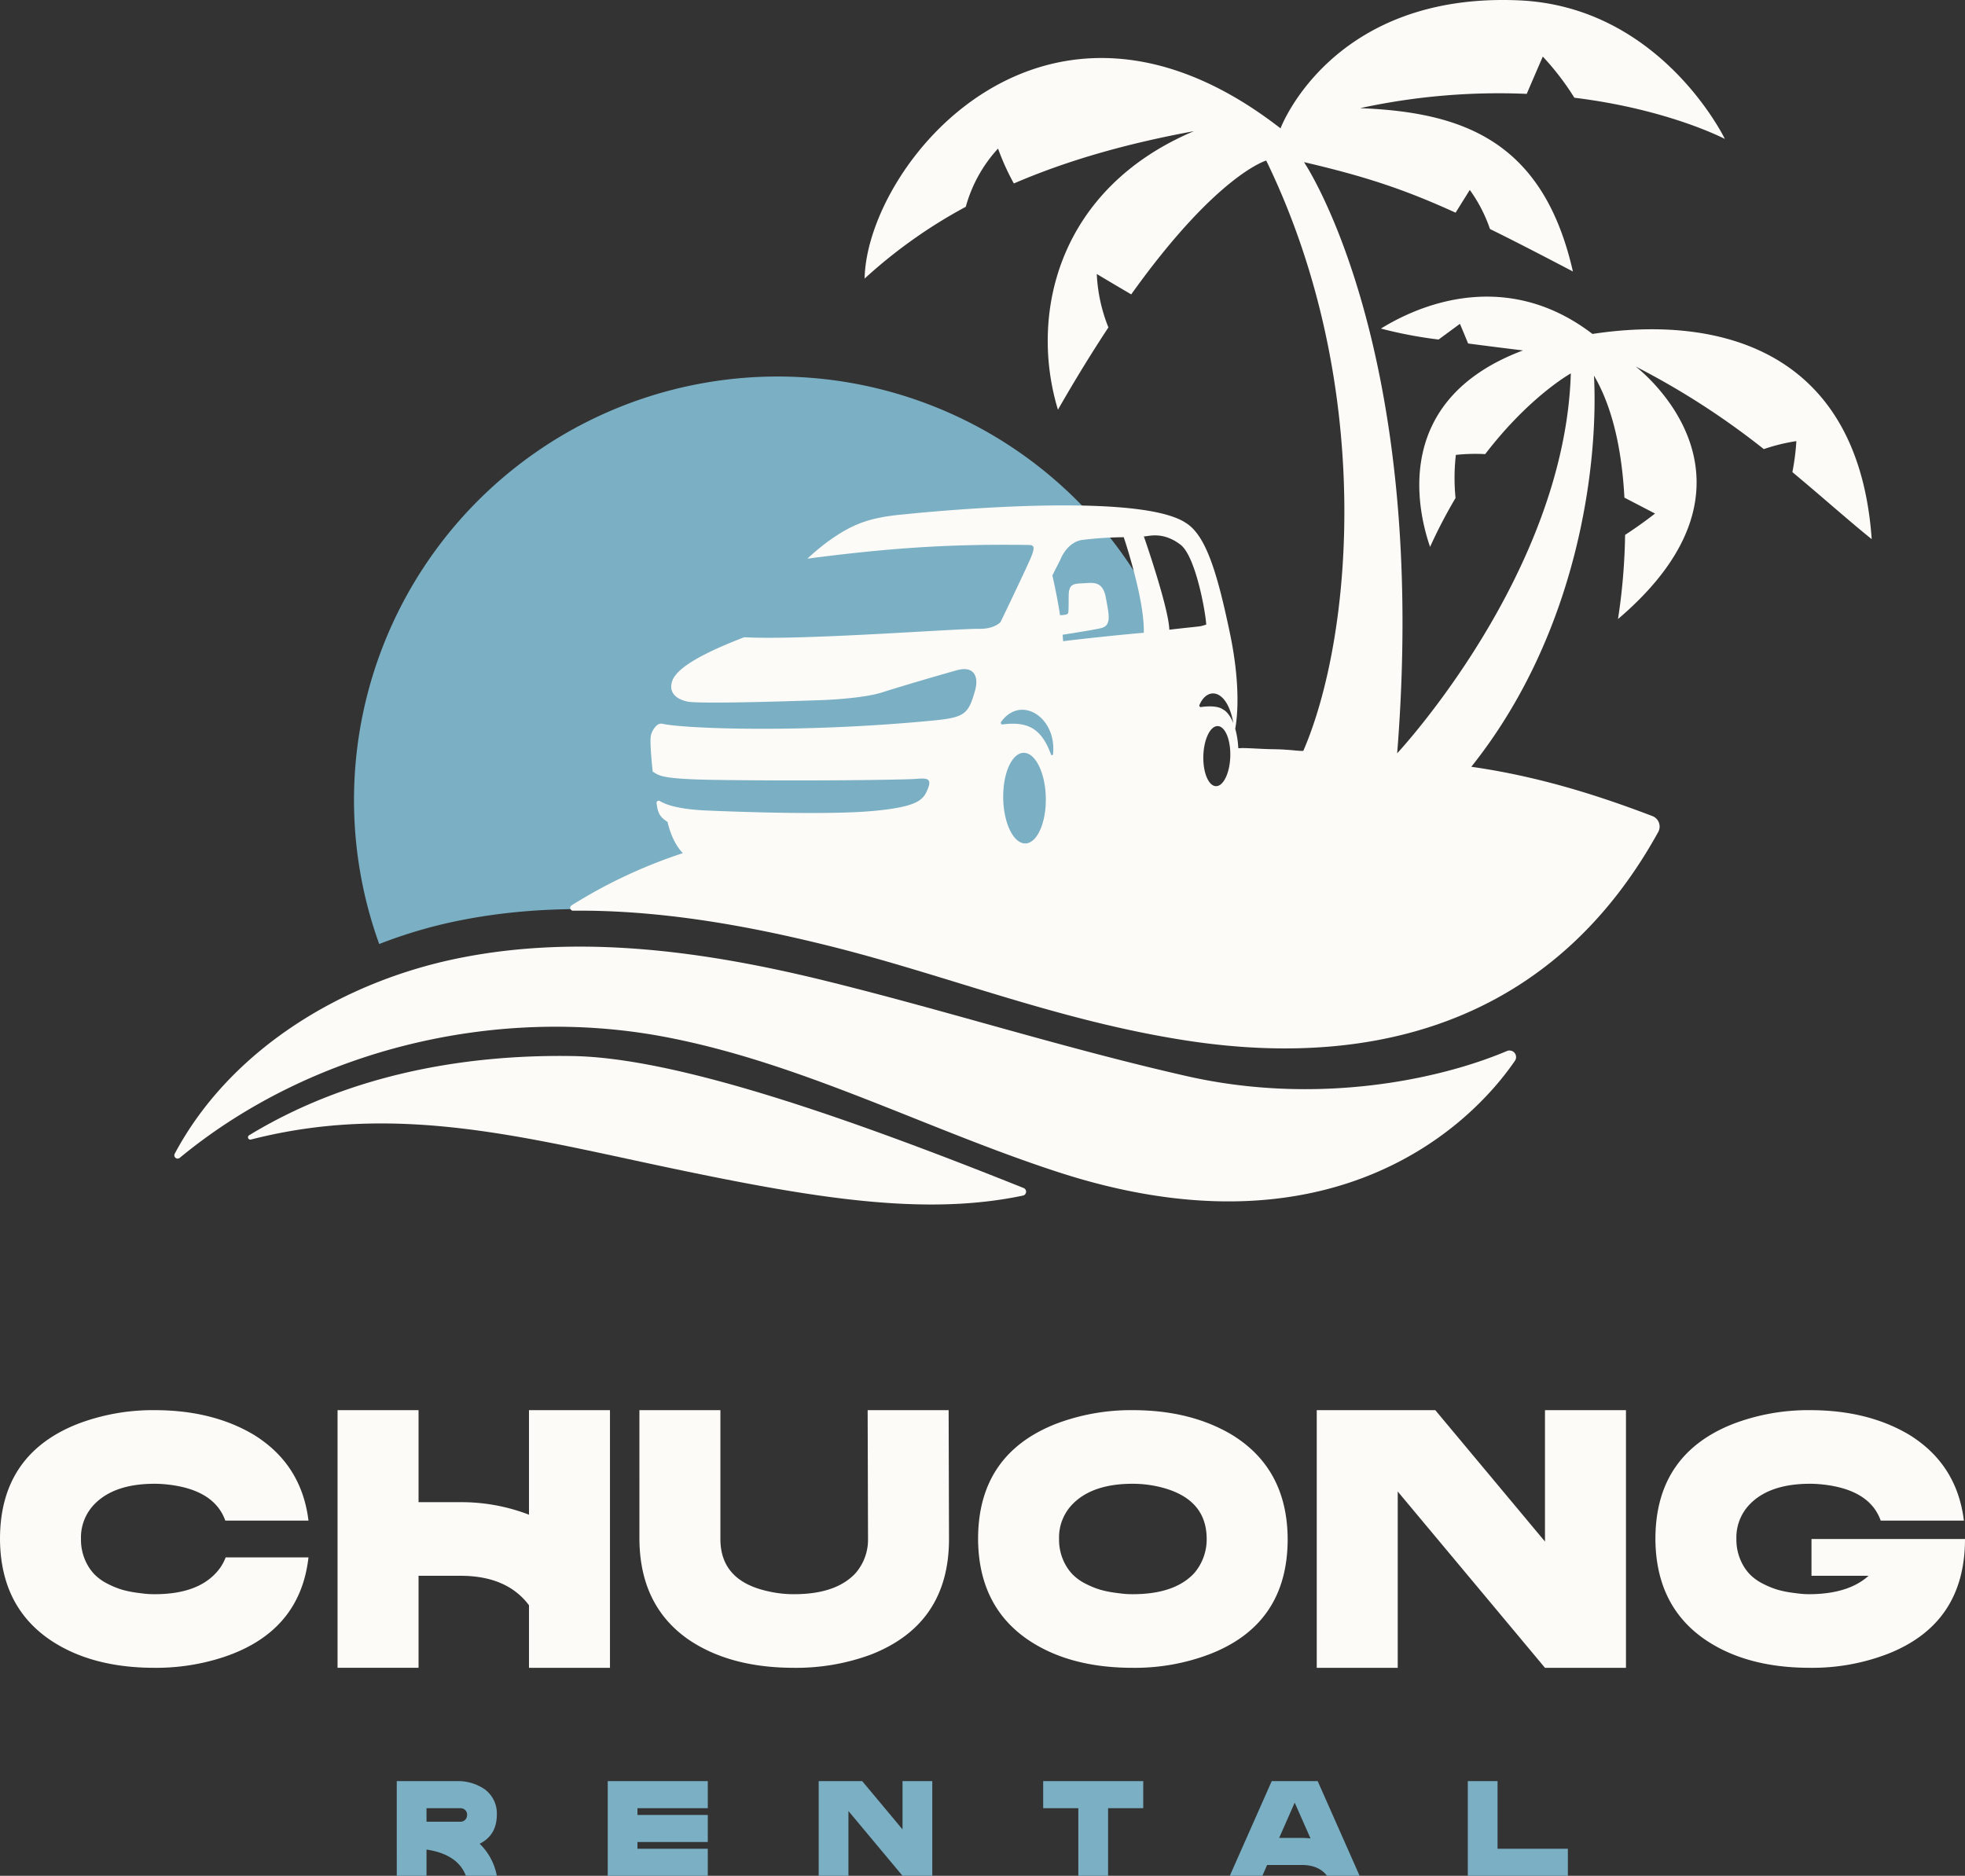 <svg xmlns="http://www.w3.org/2000/svg" viewBox="0 0 617.92 589.923">
  <rect x="0" y="0" width="617.92" height="589.923" fill="#333333" stroke="none"/>
  <g id="Layer_2" data-name="Layer 2">
    <g id="Layer_1-2" data-name="Layer 1">
      <g>
        <g>
          <path d="M377.728,251.601a132.476,132.476,0,0,1-20.611,71.204c-32.493-8.09-64.526-18.002-97.05-26.027-37.892-9.354-77.637-14.966-115.906-7.22a149.839,149.839,0,0,0-24.91,7.335,133.204,133.204,0,1,1,258.477-45.292Z" fill="#7aafc4"/>
          <g>
            <path d="M500.776,105.025C475.751,85.858,449.723,93.784,434.249,103.335a136.5,136.5,0,0,0,18.133,3.446c2.232-1.641,4.48-3.298,6.712-4.94.87,2.051,1.724,4.119,2.577,6.186,4.989.657,10.683,1.379,17.247,2.183-40.468,15.179-33.624,49.018-29.21,61.785a157.209,157.209,0,0,1,8.008-15.376,63.4,63.4,0,0,1,.099-13.555,57.641,57.641,0,0,1,9.223-.246c13.998-18.248,26.929-25.386,26.929-25.386-1.903,63.097-54.613,119.483-54.613,119.483C449.543,109.226,410.06,50.986,410.06,50.986c18.511,4.332,30.835,8.221,47.671,15.901,1.494-2.379,2.97-4.776,4.464-7.155a47.009,47.009,0,0,1,6.351,12.291c7.45,3.659,15.934,8.041,26.076,13.358-9.321-40.927-34.38-50.101-66.937-51.364a205.621,205.621,0,0,1,52.414-4.496q2.511-5.858,5.054-11.733a84.129,84.129,0,0,1,9.929,12.948c29.67,3.643,47.327,12.964,47.327,12.964S522.356,2.084,477.687.114c-59.027-2.609-75.011,40.254-75.011,40.254-74.158-57.633-130.084,11.471-130.79,47.245a157.441,157.441,0,0,1,31.82-22.58A44.44,44.44,0,0,1,313.847,46.719a75.689,75.689,0,0,0,4.972,10.978c18.905-8.156,38.45-13.095,56.615-16.443-42.518,17.969-51.938,57.272-42.748,87.598,5.595-9.78,10.913-18.363,15.869-25.879a51.325,51.325,0,0,1-3.659-16.804c3.659,2.199,7.237,4.3,10.831,6.416,26.929-37.694,42.453-42.092,42.453-42.092,34.248,70.466,27.274,149.546,11.684,185.6-.098.214-3.429-.164-3.873-.197q-1.033-.074-2.066-.148c-1.041-.074-2.747-.115-3.791-.13-3.112-.043-6.259-.313-9.405-.363-.28,0-.542.033-.82.049a2.857,2.857,0,0,1-.52-.032,27.102,27.102,0,0,0-.951-6.082c.607-3.315,1.838-13.407-1.74-30.375-3.938-18.74-7.466-30.293-13.637-34.265-15.622-10.748-89.272-2.74-89.272-2.74-10.7.985-16.033,3.135-23.679,8.665a80.582,80.582,0,0,0-6.22,5.218c24.155-3.151,43.454-4.66,68.808-4.316,2.2.033,3.299-.164,1.198,4.627-2.117,4.792-9.255,19.627-9.255,19.627s-1.888,2.199-6.647,2.133c-7.155-.115-55.959,3.676-73.961,2.642-17.608,6.777-22.367,11.241-22.86,14.638,0,.049-1.264,4.152,4.89,5.58,4.218.968,42.732-.46,42.732-.46s12.341-.41,18.659-2.429c7.877-2.511,20.989-6.269,23.532-6.974,4.956-1.362,7.04,1.608,5.58,6.63-2.085,7.171-3.151,8.254-13.227,9.222-42.797,4.122-79.251,2.411-84.94,1.023a2.017,2.017,0,0,0-1.864.502,6.287,6.287,0,0,0-1.861,3.202c-.312,1.51.05,6.367.575,11.323,2.035,1.165,2.018,2.347,19.725,2.609,30.146.427,59.028-.049,62.786-.295,2.855-.197,5.464-.607,4.103,2.839-1.346,3.446-2.478,5.858-17.199,7.22-14.72,1.362-44.111.23-52.742-.148-8.675-.397-12.591-1.855-14.432-2.968a.671.671,0,0,0-1.019.657c.363,2.738.733,4.203,3.438,5.904.766,3.248,2.225,7.163,4.825,9.827a158.9,158.9,0,0,0-34.996,16.423.904.904,0,0,0,.493,1.674c26.764-.246,53.76,4.447,79.852,10.913,37.892,9.387,72.518,23.713,113.182,29.949,64.531,9.896,117.399-9.801,148.194-65.622a3.539,3.539,0,0,0-1.861-5.005c-14.011-5.315-33.7-12.193-56.927-15.493,33.395-41.863,40.025-94.392,38.581-123.011,6.35,10.798,8.861,25.075,9.566,38.367q4.825,2.511,9.633,5.005c-3.036,2.363-6.187,4.611-9.419,6.712a191.406,191.406,0,0,1-2.232,26.469c51.119-43.503,7.401-77.981,5.546-79.425a243.012,243.012,0,0,1,40.304,25.978,57.926,57.926,0,0,1,10.24-2.511,74.698,74.698,0,0,1-1.248,9.748c9.436,7.844,17.641,15.212,24.944,21.087C584.337,109.768,540.324,99.002,500.776,105.025Zm-185.299,146.123c-.164-7.876,2.708-14.31,6.4-14.392,3.709-.065,6.827,6.252,6.991,14.113.147,7.877-2.724,14.31-6.417,14.392C318.759,265.327,315.625,259.009,315.477,251.148Zm71.401-13.21c-.164,5.218-2.183,9.387-4.53,9.304-2.33-.066-4.103-4.365-3.938-9.584s2.199-9.387,4.53-9.304C385.286,228.421,387.043,232.72,386.879,237.939Zm.951-10.536c-.886-2.182-2.067-3.758-3.43-4.381v-.016s-1.625-1.357-6.725-.645a.457.457,0,0,1-.502-.608C379.662,215.777,385.966,216.709,387.83,227.403Zm-16.591-56.09c4.727,3.61,7.877,21.169,8.074,25.124-2.592.771-.393.304-11.601,1.601-.213-7.023-8.024-29.374-8.024-29.374C360.606,168.926,365.299,166.767,371.239,171.313ZM333.48,175.957s1.936-5.35,6.728-6.137a113.964,113.964,0,0,1,13.168-.868s6.613,19.544,6.301,30.047c-6.498.542-19.864,1.951-25.361,2.656-.049-.673-.099-1.346-.164-2.035,3.216-.492,9.354-1.461,11.93-2.035,3.545-.804,2.692-4.004,1.658-9.649-1.034-5.662-4.431-4.562-7.812-4.463-3.364.098-3.315,1.198-3.692,2.116-.361.903-.016,6.679-.393,7.319-.263.459-1.674.541-2.494.574-.722-4.71-1.69-9.321-2.413-12.521C332.396,178.041,333.48,175.957,333.48,175.957Zm-18.679,51.093c6.19-8.668,17.574-1.483,16.335,10.154a.329.329,0,0,1-.638.077c-3.035-8.353-7.449-10.423-15.199-9.459A.503.503,0,0,1,314.8,227.05Z" fill="#fdfbf7"/>
            <path d="M473.881,330.538c-21.208,8.996-59.655,17.188-100.62,7.909-38.068-8.623-75.296-20.512-113.19-29.868-37.894-9.356-77.647-14.971-115.902-7.22-36.581,7.411-71.779,28.719-89.231,61.492a1.038,1.038,0,0,0,1.574,1.288c41.345-34.116,99.275-47.979,151.983-38.152,43.044,8.025,82.445,29.002,124.074,42.576,82.696,26.965,127.479-11.163,143.802-34.925A2.068,2.068,0,0,0,473.881,330.538Z" fill="#fdfbf7"/>
            <path d="M321.891,373.622C265.56,351.06,212.471,332.652,180.109,332.121c-35.474-.582-71.454,6.437-101.771,24.916a.738.738,0,0,0,.563,1.346c45.328-11.632,85.252-.883,130.992,8.761,46.084,9.717,80.738,15.394,111.785,8.861A1.25,1.25,0,0,0,321.891,373.622Z" fill="#fdfbf7"/>
          </g>
        </g>
        <g>
          <path d="M48.619,443.485q18.059,0,31.023,7.64,15.164,9.264,17.364,27.088H70.846q-3.475-9.724-18.175-11.345a36.96,36.96,0,0,0-4.052-.231q-12.387,0-18.637,6.136a15.004,15.004,0,0,0-4.516,11.229,16.161,16.161,0,0,0,1.217,6.425,15.118,15.118,0,0,0,2.951,4.63,15.548,15.548,0,0,0,4.283,3.067,26.774,26.774,0,0,0,4.572,1.853,32.729,32.729,0,0,0,4.572.926q2.546.347,3.531.405c.654.04,1.331.059,2.025.059q13.081,0,19.217-6.599a14.671,14.671,0,0,0,3.125-4.978h26.046q-2.665,23.383-26.741,31.37a67.994,67.994,0,0,1-21.646,3.357q-20.142,0-33.223-9.029Q.115,504.837,0,484q0-26.624,24.541-36.232A66.409,66.409,0,0,1,48.619,443.485Z" fill="#fdfbf7"/>
          <path d="M106.15,443.485h25.467v28.939h13.197a59.261,59.261,0,0,1,21.531,3.936v-32.875h25.467v81.031H166.346V504.837q-6.946-9.261-21.531-9.261H131.617v28.939h-25.467Z" fill="#fdfbf7"/>
          <path d="M201.072,443.485h25.467v40.516q0,12.965,14.471,16.322a35.669,35.669,0,0,0,8.682,1.042q13.195,0,19.332-6.599a16.026,16.026,0,0,0,3.936-10.766l-.116-40.516h25.468l.115,40.516q0,26.741-24.541,36.349a67.766,67.766,0,0,1-24.193,4.167q-20.142,0-33.223-8.913-15.281-10.649-15.396-31.603Z" fill="#fdfbf7"/>
          <path d="M356.189,443.485q18.059,0,31.023,7.64,17.594,10.652,17.711,32.876,0,26.741-24.541,36.232a66.107,66.107,0,0,1-24.193,4.283q-20.142,0-33.223-9.029-15.281-10.649-15.396-31.486,0-26.624,24.541-36.232A66.401,66.401,0,0,1,356.189,443.485Zm0,23.151q-12.388,0-18.638,6.136a15.003,15.003,0,0,0-4.515,11.229,16.161,16.161,0,0,0,1.216,6.425,15.12,15.12,0,0,0,2.952,4.63,15.519,15.519,0,0,0,4.283,3.067,26.743,26.743,0,0,0,4.572,1.853,32.699,32.699,0,0,0,4.572.926q2.544.347,3.531.405.981.06,2.025.059,13.195,0,19.332-6.599a16.323,16.323,0,0,0,3.936-10.766q0-12.732-14.586-16.322A36.619,36.619,0,0,0,356.189,466.636Z" fill="#fdfbf7"/>
          <path d="M414.068,443.485h37.275l34.496,41.326V443.485h25.467v81.031h-25.467l-46.305-55.448v55.448h-25.467Z" fill="#fdfbf7"/>
          <path d="M569.186,443.485q18.059,0,31.023,7.64,15.164,9.264,17.364,27.088H591.412q-3.475-9.724-18.175-11.345a36.96,36.96,0,0,0-4.052-.231q-12.387,0-18.637,6.136a15.004,15.004,0,0,0-4.516,11.229,16.161,16.161,0,0,0,1.217,6.425,15.118,15.118,0,0,0,2.951,4.63,15.548,15.548,0,0,0,4.283,3.067,26.774,26.774,0,0,0,4.572,1.853,32.728,32.728,0,0,0,4.572.926q2.546.347,3.531.405c.654.04,1.331.059,2.025.059q12.155-.114,18.406-5.788H569.648V484h48.271q0,26.741-24.541,36.232a66.104,66.104,0,0,1-24.193,4.283q-20.142,0-33.223-9.029-15.281-10.649-15.396-31.486,0-26.624,24.541-36.232A66.409,66.409,0,0,1,569.186,443.485Z" fill="#fdfbf7"/>
          <path d="M124.766,560.155h18.711a14.857,14.857,0,0,1,8.93,2.552,9.407,9.407,0,0,1,3.828,8.08q-.044,6.379-5.4,9.058a18.784,18.784,0,0,1,5.4,10.079h-9.738q-2.382-6.335-11.143-8.037-.637-.127-1.232-.213v8.25h-9.355Zm9.355,8.506v4.252H144.752a2.025,2.025,0,0,0,1.957-1.233,2.288,2.288,0,0,0,.17-.85,1.979,1.979,0,0,0-1.233-1.999,2.281,2.281,0,0,0-.851-.17Z" fill="#7aafc4"/>
          <path d="M191.105,560.155h31.469v8.506H200.461v2.126h22.113v8.505H200.461v2.127h22.113v8.505H191.105Z" fill="#7aafc4"/>
          <path d="M257.445,560.155h13.693l12.674,15.183V560.155H293.168v29.769H283.812L266.801,569.553v20.37h-9.355Z" fill="#7aafc4"/>
          <path d="M328.039,560.155h31.469v8.506H348.451v21.263H339.096V568.66H328.039Z" fill="#7aafc4"/>
          <path d="M399.908,560.155h14.458l13.183,29.769H417.301q-2.552-3.359-7.867-3.402H398.461l-1.488,3.402H386.725Zm7.229,6.762-4.891,11.1h7.188a20.942,20.942,0,0,1,2.679.17Z" fill="#7aafc4"/>
          <path d="M461.57,560.155h9.355v21.264H493.04v8.505H461.57Z" fill="#7aafc4"/>
        </g>
      </g>
    </g>
  </g>
</svg>
